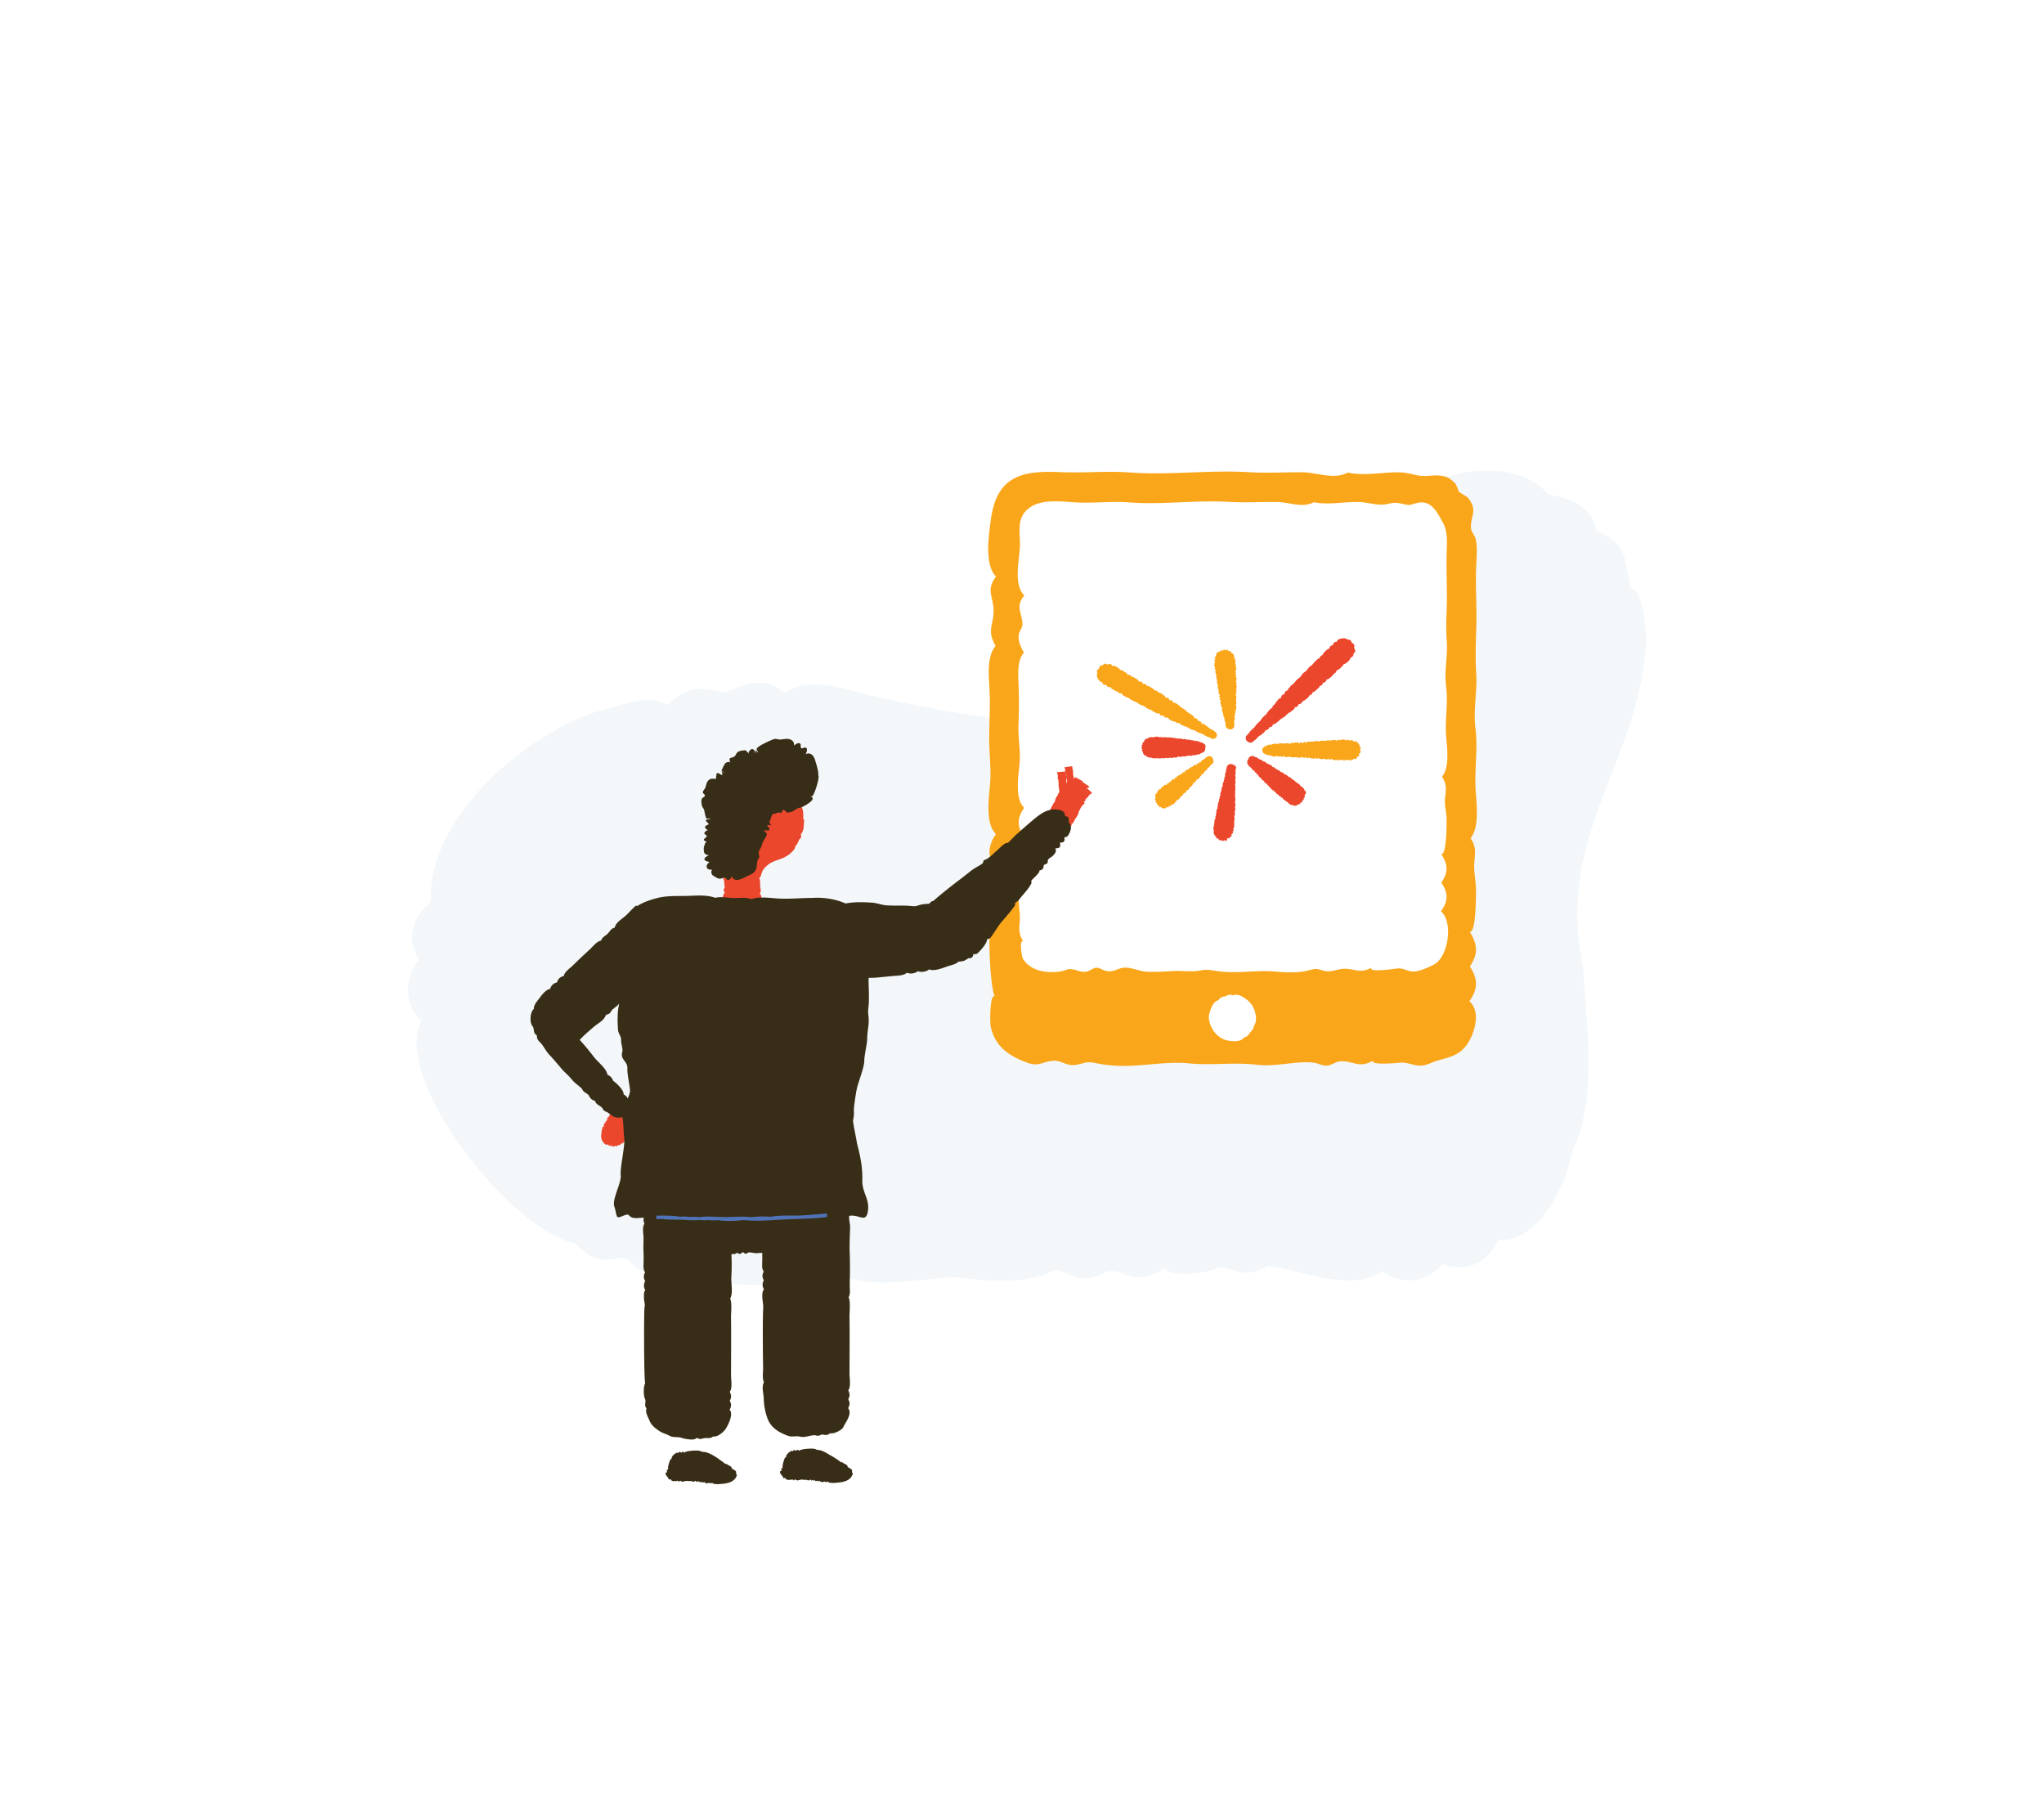 <svg width="180" height="160" viewBox="0 0 180 160" fill="none" xmlns="http://www.w3.org/2000/svg"><path fill="#fff" d="M0 0h180v160H0z"/><path d="M144.973 56.585c-.049-1.35-.224-4.437-1.346-4.803-.671-2.195-.055-3.946-3.074-5.01-.236-2.166-2.262-2.9-4.198-3.227-1.777-2.143-5.098-2.38-7.651-1.898-3.99.949-6.989 2.647-10.582 4.979-4.875 3.897-8.004 9.167-13.293 12.455-7.79 6.871-18.918 4.106-28.099 2.175-2.266-.53-5.596-1.825-7.581-.228-1.769-1.575-3.657-.77-5.25-.068-2.09-.285-2.895-.883-5.141 1.094-1.89-1.035-4.09.14-6.185.587-6.56 2.151-15.029 9.57-14.62 16.772-1.718 1.33-2.176 3.405-1.027 5.143-1.392 1.364-1.31 4.144.167 5.31-2.635 5.195 8.06 18.661 13.597 19.604 2.293 2.718 4.024.575 4.794 1.624 1.453 1.611 2.785.923 4.356.772a618.514 618.514 0 01.317-.022c.494.26 1.02.474 1.572.646 3.859 1.217 8.958.489 12.496-.139 3.165 1.179 6.713.204 9.95.106 2.658.335 5.967.655 8.365-.473 1.153-.714 1.895 1.608 4.89.003 1.567-.494 2.094 1.548 5.201-.356-.123.799 3.902.574 4.642-.061 1.985.222 2.117 1.066 4.435-.115.742.108 1.595.316 2.498.535.691.168 1.407.342 2.127.48.503.096 1.006.175 1.5.223 1.469.144 2.853.009 3.899-.774 1.682 1.255 3.809 1.076 5.271-.607 2.275.703 3.787-.006 4.966-2.127 3.482.217 5.961-4.752 6.473-7.775 2.291-4.8 1.274-10.73.98-16.172-2.488-11.823 4.847-17.804 5.551-28.653z" fill="#F3F7FA"/><path d="M129.931 64.12c-.203-1.623.174-3.211.067-4.837-.094-1.444-.025-2.79.013-4.231.045-1.669-.081-3.316-.021-4.99.028-.779.144-1.865-.044-2.62-.067-.268-.38-.654-.401-.888-.103-1.128.681-1.598-.318-2.777a49.792 49.792 0 00-.751-.467 4.158 4.158 0 00-.301-.716c-.521-.558-.895-.713-1.633-.73-.536-.013-.922.087-1.444.029-.589-.066-1.113-.278-1.736-.3-1.535-.052-3.17.345-4.676.017-1.195.656-2.7-.018-4.014-.026-1.571-.01-3.088.088-4.661-.008-3.502-.213-7.037.284-10.539.023-1.933-.144-3.892.05-5.836-.02-1.546-.058-3.493-.146-4.787.845-1.086.832-1.438 2.154-1.609 3.45-.173 1.313-.556 3.867.473 4.89-.93 1.211-.206 1.775-.218 3.041-.013 1.35-.607 1.66.176 3.068-.8.958-.59 2.707-.53 3.879.075 1.468-.03 2.87-.032 4.335 0 1.323.19 2.578.082 3.9-.097 1.202-.456 3.52.513 4.455-.758 1.094-.75 2.078-.01 3.015-.785.945-.668 2.344.011 3.052-.91-.08-.58 7.396-.106 8.206-.435-.206-.434 2.28-.355 2.667.366 1.782 1.67 2.62 3.214 3.187 1.061.39 1.332-.112 2.34-.174.614-.038 1.175.495 1.911.37.897-.154.888-.343 1.814-.154a11.96 11.96 0 002.675.238c1.825-.035 3.758-.393 5.457-.224 2.017.201 4.059-.113 6.026.126 1.714.208 3.553-.384 5.032-.18.388.053.72.28 1.145.254.426-.026.808-.373 1.207-.381 1.205-.024 1.578.637 2.851-.051-.266.43 2.168.195 2.32.18.714-.073 1.172.255 1.869.253.532-.001 1.005-.31 1.503-.447 1.325-.364 2.171-.55 2.863-1.895.486-.945.849-2.51-.075-3.335.766-1.047.768-1.964.041-3.046.722-1.116.719-1.84-.007-3.077.574.228.56-3.594.547-3.835-.039-.752-.191-1.422-.15-2.153.05-.869.221-1.432-.323-2.232.781-.985.536-2.942.451-4.113-.134-1.86.209-3.717-.024-5.572z" fill="#FAA61A"/><path d="M127.346 60.412c-.175-1.34.162-2.647.058-3.989-.099-1.268.007-2.458.013-3.725.007-1.34-.058-2.647-.021-3.992.028-.966.117-1.93-.36-2.748-.477-.818-.956-1.93-2.172-1.687-.587.117-.577.26-1.127.144-.571-.12-.848-.213-1.443-.062-.939.239-1.683-.127-2.676-.151-1.286-.031-2.653.28-3.916.016-1.024.539-2.156-.002-3.256-.018-1.424-.02-2.797.075-4.22-.01-2.921-.173-5.88.267-8.797.044-1.582-.12-3.138.092-4.722-.001-1.185-.07-2.857-.291-3.917.387-1.381.884-.92 2.208-.979 3.56-.05 1.164-.583 3.314.395 4.244-.823 1.023-.202 1.487-.166 2.508.013.345-.267.612-.32.942-.09.564.174 1.114.45 1.587-.632.722-.498 1.985-.469 2.884a47.122 47.122 0 01-.01 3.461c-.048 1.16.198 2.294.091 3.451-.094 1.017-.442 3.077.415 3.868-.653.902-.646 1.714-.008 2.487-.677.78-.575 1.933.01 2.517-.664-.056-.513 2.98-.483 3.358.054.672.136 1.163.07 1.829-.062.618-.015 1.03.321 1.58-.39-.177-.103 1.361-.049 1.466.322.62 1.022 1.012 1.68 1.144.54.109 1.248.12 1.78 0 .495-.112.43-.213.892-.162.485.053.736.288 1.252.209.305-.047.597-.332.88-.343.298-.01.51.189.82.267.717.18 1.036-.253 1.691-.278.625-.023 1.327.34 1.999.361.743.024 1.453-.01 2.193-.06.829-.056 1.659.106 2.462-.052.69-.136.978.003 1.73.087 1.665.184 3.284-.136 4.934.015.84.076 1.844.118 2.677-.069.755-.168.701-.25 1.449-.029.763.227 1.328-.196 2.039-.151.948.06 1.282.402 2.238-.092-.298.462 2.302.056 2.361.054.504-.012.914.318 1.435.277.506-.038 1.227-.37 1.682-.598 1.27-.634 1.774-3.738.633-4.713.66-.864.662-1.62.036-2.512.622-.92.619-1.518-.006-2.538.507.193.482-2.956.471-3.163-.034-.626-.196-1.167-.129-1.776.077-.712.178-1.197-.278-1.84.705-.852.448-2.551.37-3.575-.113-1.477.19-2.938-.003-4.413zM110.568 89.3c-.106-.49-.295-.892-.686-1.212-.302-.246-.88-.658-1.294-.448a.65.65 0 00-.676.1c-.23-.017-.505.11-.608.326-.486.122-.688.772-.809 1.191-.133.46.066.965.285 1.367.24.437.696.818 1.178.953.411.115 1.323.226 1.589-.233.29-.037.381-.231.547-.431.173-.21.315-.32.329-.62.227-.231.211-.703.145-.993z" fill="#fff"/><path d="M95.774 69.448c-.013-.003-.023-.003-.029 0l-.022-.063c.06.02.152-.005.15-.089l.01-.006c.042-.001.057-.007.05-.032l-.592-.4c-.017-.001-.03.001-.037.006v-.016l.012-.008c.044-.004.058-.011.05-.037l-.658-.373c-.018 0-.031.003-.038.01-.008.01-.002.027.014.053-.04-.007-.064-.004-.073.007l-.062.065c-.019.014-.046.1-.096.13l-.004.006c-.155 0-.342.067-.449.112-.149.063-.074.215-.113.237a.354.354 0 00-.187-.022.412.412 0 00.041.174.224.224 0 00-.183 0c.017.053.032.106.046.16-.284.017-.135.262-.322.324.019.04.041.078.066.114a.285.285 0 00-.133.027c-.016.037-.111.282-.134.292-.162.09-.128.52-.304.594a2.82 2.82 0 01-.147.299.381.381 0 00-.086.175.306.306 0 00-.075.179c.05.195-.3.314.012.465l-.172.04c-.004.06.022.107.078.14a.161.161 0 00-.12.096l.142.1c-.298.06-.153.576.008.74.013.032.026.065.02.093.003.165.25.292.378.171-.002.226.154.274.256.073.042.194.216.198.222-.005.096.189.468.085.562-.02l-.004-.149c.181.1.398-.178.44-.266.003-.01-.111-.185-.033-.146l.14-.015a3.66 3.66 0 00-.057-.152c.295-.006.138-.274.33-.312.026-.01-.065-.122-.055-.122.154.002.135-.093.204-.186.027-.11.177-.198.144-.329-.025-.024.206-.413.229-.505.047-.012.297-.437.24-.206.022-.044.03-.081.06-.114.03-.045.017-.093-.07-.159l.014-.022c.145.004.182-.037.117-.107.024-.029.037-.06.022-.088l.015-.004.035.008c.013-.003.045-.099.038-.115.03.013.048.015.053.005.02-.025.109-.118.117-.148.011-.063.124-.062.072-.141.065.026.08.011.05-.047l.062.008-.01-.054c.04.02.117.01.124-.05l.01-.005c.031.004.043.001.04-.018l-.408-.372zm-.143.077l-.012.011-.01-.014.022.003zm-.319-.609l-.024-.004.013-.026.011.03zm-.112.04l-.02.018-.011.013-.015-.034a.14.14 0 00.046.003zm.493.526l-.008.006-.02-.035.079-.002c-.005.007-.004.019.002.039-.027-.012-.045-.014-.053-.008z" fill="#EA472C"/><path d="M62.413 128.147c.003-.039-.015-.071-.093-.093.114-.043.094-.244.007-.289.148-.051.157-.737-.006-.782.125-.052.124-.098.002-.143.13-.044.11-.11-.002-.144.028.001.056-.016.083-.049.002-.072.034-.29-.066-.339.025.004.05-.018.073-.063 0-.043.022-.124-.01-.168-.046-.104.002-.046.013-.19-.146-.004-.214.064-.335.02-.086-.046-.125.025-.203.024-.138-.003-.287-.045-.46-.04-.327.009-.744-.039-1.078.009-.021.007-.033.015-.036.022-.016.014-.423-.035-.49.006.008-.013-.03-.027-.11-.039a4.475 4.475 0 00-.425.009c.049.099-.138.339.075.393-.126.05-.127.093-.007.144-.119.053-.118.087.001.145-.027-.003-.054.014-.08.05 0 .067-.03.297.068.339-.199.072-.07.642-.07.773 0 .073.073.667.053.673-.122.023-.036.135.011.168-.007.001.693.042.674.038a.39.39 0 01.107-.036c.685.029 1.412.045 2.122.036l.021-.003v-.089l.153-.001c.044-.008.004-.342.008-.381zm10.253 0c.003-.039-.015-.071-.093-.093.114-.043.094-.244.007-.289.148-.051.158-.737-.005-.782.125-.052.123-.098.001-.143.13-.044.11-.11-.002-.144.028.001.056-.016.084-.049.001-.072.033-.29-.066-.339.025.004.05-.018.073-.063 0-.043.022-.124-.01-.168-.046-.104 0-.046.012-.19-.146-.004-.214.064-.334.02-.086-.046-.126.025-.203.024-.138-.003-.288-.045-.461-.04-.326.009-.744-.039-1.078.009-.02.007-.033.015-.036.022-.016.014-.423-.035-.49.006.008-.013-.03-.027-.11-.039a4.474 4.474 0 00-.425.009c.049.099-.138.339.076.393-.127.05-.127.093-.007.144-.12.053-.12.087 0 .145-.026-.003-.054.014-.08.05 0 .067-.03.297.069.339-.2.072-.071.642-.071.773 0 .073.074.667.054.673-.123.023-.037.135.01.168-.007.001.694.042.674.038a.39.39 0 01.107-.036 39.08 39.08 0 002.123.036l.02-.003v-.089l.154-.001c.043-.008.004-.342.007-.381z" fill="#fff"/><path d="M64.831 129.774c-.026-.018-.03-.038-.011-.065.086-.218-.265-.315-.369-.411a.57.57 0 00-.034-.107.258.258 0 00-.08-.074c-.1-.085-.26-.111-.336-.222a.336.336 0 01-.129-.004c-.471-.354-1.358-1.073-2.01-1.058-.026-.006-.055-.01-.078-.022l-.05-.013c-.11-.157-1.407-.061-1.48.117-.103-.126-.189-.12-.26.011-.078-.109-.24-.116-.276.035-.007-.028-.048-.051-.129-.047-.153.06-.507.347-.44.537-.019-.018-.063.006-.123.077-.075.169-.26.701-.177.866-.062-.006-.104.016-.122.053-.008.024-.016.055-.008.087.01.02.022.039.036.057l-.005.034c-.373.064.105.468.105.528.031.127.087.143.207.072.023.162.159.17.302.198a.1.1 0 00.08-.039c-.075.074.328-.019.245-.035l.017.027c.037.186.202-.022.2-.024.146.205.385.045.545.035-.014.001.471.042.441.012a.3.3 0 00.295.032.584.584 0 00.059-.068c.02.043.045.082.077.118a.27.27 0 00.114-.073c.097.002.064.182.196.015.038.133.082.105.175.055a.103.103 0 00.042.014c.102.152.092-.04.173.006l.015.013c.06.074.242.126.329.07.021-.002.093-.036.115-.026.023.033.048.048.072.046.051.018.101-.004.148-.055.015.019.03.034.046.04.157.165.965.059 1.173.022.417-.073.82-.257.957-.688.015-.103-.004-.109-.047-.146zm10.21-.126c-.027-.019-.03-.039-.012-.066.089-.223-.27-.322-.376-.42a.6.6 0 00-.035-.109.268.268 0 00-.081-.076c-.104-.087-.267-.113-.344-.226a.349.349 0 01-.131-.004 7.09 7.09 0 00-.866-.572c-.33-.179-.795-.517-1.187-.508-.026-.006-.056-.011-.08-.022l-.05-.014c-.113-.16-1.437-.062-1.51.119-.106-.128-.193-.122-.267.012-.079-.112-.244-.119-.281.035-.007-.029-.049-.051-.132-.047-.156.061-.517.354-.448.548-.02-.019-.065.005-.127.078-.076.172-.266.716-.18.884-.063-.006-.106.017-.124.054-.008.024-.017.057-.008.089.01.021.022.04.036.058l-.005.035c-.381.065.107.478.107.539.032.13.09.146.211.073.024.166.163.174.309.203a.099.099 0 00.081-.041c-.076.076.336-.019.251-.035l.017.027c.038.19.206-.022.204-.024.15.209.394.045.557.036-.015.001.48.043.45.012a.31.31 0 00.3.033.616.616 0 00.06-.07c.02.044.047.084.08.12a.26.26 0 00.116-.074c.1.002.066.186.2.016.04.135.084.107.179.055a.095.095 0 00.043.015c.105.155.094-.041.177.006l.015.014c.06.075.247.128.336.071.021-.002.095-.037.117-.027.024.034.049.05.074.047.052.018.103-.004.15-.056.016.02.032.035.047.041.16.169.986.06 1.198.022.426-.074.837-.262.977-.702.014-.105-.005-.111-.048-.149z" fill="#382D16"/><path d="M70.73 72.016c.195-1.952-1.96-2.4-3.442-1.872-.374.066-.825.215-1.142.412-.15.067-.406.214-.406.405-.304-.04-.31.164-.477.321-.147.14-.312.105-.312.39-.241 0-.44.38-.529.558-.1.302-.291.546-.383.856-.09.302-.185.594-.253.902-.01.091.01.202.077.268-.2.153-.207.328-.062.512-.15.11-.198.396-.023.512-.061.038-.1.1-.115.176 0 .31-.083.98.123 1.223-.142.162-.126.718-.008.894-.024-.018.044.543.044.56-.003.083-.102.12-.097.227.002.066.11.217.084.26-.13.145-.184.409-.184.596-.162.807.145 2.108 1.104 2.309.165 0 .177.09.325.096.119.006.316-.117.403-.073a.352.352 0 00.444-.184c.256.043.274-.143.414-.283.075-.099.215-.187.3-.29.11-.136.215-.276.294-.44.08-.164.193-.496.02-.63.183-.168.183-.344.015-.527.153-.192.138-.33-.046-.52.173-.148.048-.529.038-.721-.01-.173.032-.49-.084-.624.18-.135.185-.421.283-.612.123-.239.322-.437.537-.604.406-.315.955-.405 1.411-.63.3-.148.715-.453.888-.75.047-.08.07-.228.108-.286.025-.039.083-.065.107-.104.017-.03.215-.444.2-.438.068-.039.13-.1.152-.176a.345.345 0 00-.005-.22c-.008-.079.026-.138.104-.18.035-.11.082-.198.11-.313.059-.244.01-.5.083-.74-.017-.067-.1-.198-.1-.26z" fill="#EA472C"/><path d="M64.31 106.556c-.037-.038-.03-.099.007-.138.124-.243.013-.401-.008-.637-.019-.214.04-.415.013-.639a1.764 1.764 0 00-.243-.696c-.061-.103-.408-.417-.408-.512-.11-.084-.356-.149-.492-.205a1.959 1.959 0 00-.76-.158c-.598-.01-1.198.01-1.797.003-.58-.008-1.173-.008-1.752-.048-.335-.022-.665.027-1 .016-.307-.01-.67-.108-.971-.028v.076h-.283c-.019.445.037.887.021 1.33-.012.335-.132.958.116 1.238-.18.298-.041.488-.043.788-.002.32-.106.458.043.794-.202.3-.105.791-.087 1.132.02.368-.017.731-.005 1.098.013.37.025.726.017 1.097-.005.277-.061.719.133.954-.152.275-.152.52.008.78a.735.735 0 00.007.787c-.159.185-.111.519-.114.741-.002.182.121.603.048.757-.065.283-.058 6.473.058 6.702-.166.308-.16 1.063-.021 1.384.13.206-.086.515.094.772.036.038.05.099.022.145-.086.304.184.736.295 1.019.159.405.539.68.888.911.214.141.425.197.651.294.134.058.236.129.385.173.27.082.726.019.957.14.26.065 1.018.234 1.232.008.087-.061.187.051.27.059.203.02.255-.043.448-.067.32-.039.485.072.769-.153.33.1.922-.385 1.089-.651.23-.366.719-1.289.354-1.703.166-.267.166-.504.014-.787.152-.275.152-.466 0-.795.254-.268.107-1.125.11-1.45.004-.869.009-1.737.01-2.606.001-.819.002-1.639-.01-2.458-.006-.419.103-1.35-.08-1.686.284-.434.078-1.347.107-1.85a19.11 19.11 0 00.017-1.86c-.025-.601-.014-1.2-.023-1.801-.005-.326.037-.649.03-.976-.003-.183-.142-.516-.074-.66a.874.874 0 00-.043-.634zm10.47-.054c-.036-.068-.029-.091.007-.137.125-.244.011-.393-.01-.628-.02-.216.04-.414.009-.64a1.751 1.751 0 00-.253-.688c-.061-.098-.42-.407-.42-.498-.11-.079-.357-.137-.492-.188a2.04 2.04 0 00-.756-.146c-.598-.004-1.197.012-1.794.005-.578-.008-1.168-.008-1.745-.048-.335-.023-.664.027-1 .016-.307-.01-.67-.108-.971-.028v.076c-.097 0-.194.003-.29.008-.018.409.034.813.028 1.22-.005.386-.156 1.013.11 1.333-.18.295-.043.479-.044.775-.001.317-.109.452.043.784-.202.299-.102.783-.087 1.123.017.365-.017.725-.005 1.089.013.366.025.717.017 1.083-.005.268-.064.717.133.939-.152.275-.152.52.007.78a.723.723 0 00.008.78c-.281.37-.073 1.102-.063 1.522.004.175-.017.356-.021.532a91.631 91.631 0 00-.015 2.255c.002.854.007 1.707.026 2.56.008.351-.092.997.073 1.323-.22.405-.038.949-.022 1.369.024.645.105 1.179.319 1.78.224.628.678 1.047 1.27 1.33.218.106.451.22.695.276.273.062.675-.046.914.038.473.088.818-.104 1.253-.13.101-.006.199.05.308.053.138.005.363-.154.477-.107.26.069.398.046.63-.122.287.094 1.082-.28 1.168-.581.191-.404.795-1.145.399-1.628.166-.267.166-.504.014-.787.152-.275.152-.466 0-.787.255-.269.107-1.147.11-1.472.004-.86.009-1.72.01-2.579.001-.813.002-1.625-.01-2.438-.005-.411.104-1.371-.081-1.696.16-.243.113-.634.107-.914-.01-.372.002-.732.009-1.104a43.608 43.608 0 00-.022-2.062c-.018-.663.017-1.344.04-2.006.01-.315-.074-.607-.088-.903-.012-.265.152-.445.005-.732zm-2.803.676c.216-.107.15-.374.073-.558-.021-.052-.268-.319-.268-.359.063-.193-.126-.335-.305-.316.39-.675-2.092-1.45-2.469-1.557-.454-.129-.96-.247-1.437-.281-.197-.014-.375.081-.509.067-.09-.01-.156-.119-.281-.126-.12-.007-.163.19-.255.084-.138-.279-.328-.004-.488-.01-.058-.003-.205-.127-.28-.148-.137-.038-.336-.021-.476-.021a.836.836 0 01-.451-.021c-.275.163-.528-.031-.85-.015-.55.028-1.094.071-1.642.085-.404.01-.907.08-1.299.178-.357.089-.76.128-1.1.279l.11.263-.011.137-.281.148v.021c.054.123.116.242.183.358.217.25-.032.824.366.949-.352.244-.05.219-.041.464.008.254-.273.211.065.464-.193.083-.187.29-.158.464 0 .526.24.92.487 1.349a1 1 0 00.354.432c.098.116.28.158.427.095.012.295.22.38.488.242.027.264.362.331.536.159.152.459.724.138 1.012.263.183.116.256.105.44-.042.128.156.786.295.95.105.093-.08.16.085.256.081.121-.006.234-.151.322-.148.07.003.116.129.209.126.116-.002.218-.118.306-.118.258-.001.515.104.822.059.135-.019.319-.003.439-.031.067-.016.196-.148.244-.127a.569.569 0 00.293.074l.463-.074c.061 0 .11-.032.146-.063.07-.1.775-.098.94-.19a.231.231 0 00.06-.084c.027-.115.158.027.219.015.132-.025.205-.149.295-.17.23-.054.353.088.474-.225.216.094.242-.032.384-.109.099-.053.271-.13.377-.196.041-.026.156-.181.202-.223.146-.134.333-.201.464-.389a.352.352 0 00.085-.19.235.235 0 00-.085-.189c.116-.017.23-.061.293-.169a.286.286 0 00-.11-.295.316.316 0 00.231-.222c-.024-.105-.097-.2-.22-.295z" fill="#382D16"/><path d="M55.59 99.105c-.036-.018-.018-.027 0-.036.02-.015.1-.22.01-.22a.132.132 0 00-.065-.018c-.007-.052.025-.083.098-.093-.02.36-.203-.52-.022-.16l-.13-.039a.125.125 0 00.091-.091.398.398 0 00-.11-.046c.02-.034.041-.067.064-.1.07.211-.316-.434-.073-.165-.08-.088-.097-.182-.247-.082.119-.173.055-.228-.11-.11.036-.055.04-.11.009-.164-.062-.002-.11.025-.146.083.056-.196-.302-.244-.367-.201a.18.18 0 00-.054.128c-.028-.073-.065-.11-.092-.1-.09.014-.382.112-.421.21-.028.137-.358.192-.394.374a.107.107 0 01-.082.1c-.17.068-.004.221-.014.23a.25.25 0 00-.146-.016.31.31 0 00.072.132.384.384 0 00-.15-.008l.064.119c-.244 0-.085.203-.238.246.02.034.044.064.073.091-.05.05-.206.012-.156.165-.03.083-.055.168-.073.255.007.014-.042.398-.045.402-.001.106.014.209.045.31 0 .028 0 .055.019.082.009.028.036.055.045.073l.019.019.21-.137-.21.137v.009c.087.146.342.458.503.237l.006.155a.12.12 0 00.122-.058.14.14 0 00.08.109l.085-.124c.01.083.028.137.064.137.055.019.11.009.156-.009.098-.073.195.043.284-.045.095-.126.36.033.274-.247.138.155.193.128.129-.064.146.155.201.082.119-.082.106.085.301.066.265-.128-.009-.018.01-.018.018-.009.101.009.11-.027.019-.137.152.044.26-.208.271-.266.007-.038-.14-.117-.06-.117l.11-.028a1.448 1.448 0 00-.092-.11c.255-.036.046-.219.174-.282h.009a.695.695 0 00-.083-.082c.068-.017.187-.19.073-.229z" fill="#EA472C"/><path d="M75.122 98.639c.07-.283.096-.577.07-.867-.02-.215.226-1.891.314-2.102.125-.498.623-1.788.606-2.273-.013-.372.249-1.515.253-1.893.009-.95.222-1.227.1-2.167-.045-.35.026-.657.043-1.007.028-.592 0-1.193-.017-1.785-.03-1.043.3-1.519.256-2.564-.053-1.268-.194-2.56-1.06-3.557-.95-1.094-2.808-1.467-4.193-1.36v.206-.207c-.935 0-1.876.098-2.81.059-.761-.032-1.787-.225-2.517.048-.568-.204-1.023-.079-1.593-.101-.571-.023-1.024-.14-1.61-.021-.766-.296-1.8-.173-2.61-.161-.86.013-1.7-.026-2.541.2-1.069.285-2.698.89-2.698 2.246-.35.44-.485.991-.421 1.544a2.443 2.443 0 00-.2 1.59c-.212.37.246.299.202.712-.014.135-.03.27-.043.406-.037.405.072.97-.054 1.345-.1.558-.107.788-.015 1.27-.243.726-.21 1.705-.161 2.46.026.39.295.55.274.94-.015.306.198.814.087 1.08-.157.626.507.774.467 1.41-.027.442.195 1.43.228 1.872.052.687-.865 1.572-.705 2.238.156.65.117 1.361.2 2.034.084.674-.386 2.574-.311 3.249.073.659-.794 2.141-.56 2.76.105.279.117.576.23.857.117.29.865-.341 1.05-.1.36.466 1.158.119 1.794.221.524.402 1.096.298 1.697.408.608.111 1.22.077 1.838.14.686.07 1.773.237 2.405-.036a2.66 2.66 0 001.602.038c.567.169.95.169 1.617.008.586.266 1.51.136 2.139.106.696-.033 1.484.062 2.153-.144 1.09.337 2.79-.061 3.777-.557 1.078-.542 1.797.655 2.013-.475.215-1.117-.507-1.658-.48-2.794.027-1.139-.168-2.109-.465-3.218.008-.076-.39-1.966-.351-2.058zM82.4 79.507c-.43.103-.9.042-1.328.153-.244.063-.374.146-.632.13-.236-.014-.463-.044-.701-.05-.575-.012-1.18.018-1.739-.034-.389-.037-.779-.195-1.183-.226-.436-.034-.897-.05-1.333-.037-1.717.05-3.346.724-4.21 2.253-.416.735-.62 1.58-.386 2.407.167.59.8 1.697 1.591 1.466.28.277.54.229.887.267.42.046.648.233 1.092.1.325.234.854.176 1.235.168.519-.01 1.05.013 1.566-.034.476-.042.95-.097 1.427-.138.358-.031.888-.02 1.17-.28.329.12.696.07.978-.138.331.131.78.03.983-.161.428.183 1.143-.095 1.55-.243.372-.136.756-.168 1.058-.449.767.05 1.327-.776 1.886-1.14.055-.047.103-.099.15-.15.04-.128.087-.269.096-.405-.006-.066.02-.14.077-.177L82.4 79.507zm11.784-7.027c-.18-.225.101-.621-.413-.609.113-.51-.55-.601-.912-.6-.756.004-1.336.469-1.89.93-.503.42-.991.858-1.483 1.292-.081.072-.715.73-.734.724-.273-.061-.73.48-.923.639-.369.3-.73.76-1.205.89a.746.746 0 01-.112.293c-.331.229-.686.384-1.005.636-.364.288-.725.577-1.097.855a49.49 49.49 0 00-2.187 1.76.262.262 0 01-.033.045l-.016.008c-.272-.15-1.427 1.72-.878 2.08-.35.19-.16 1.198.185 1.331-.577.79 2.58 2.825 2.987 1.698.284.275.57.203.648-.167.28.208.632.029.596-.323.039.06.14.07.317.02.258-.219.958-.959.882-1.308.04.05.148.012.317-.11.356-.47.623-.982 1.01-1.432.394-.46.784-.898 1.134-1.394.017-.082.029-.165.036-.248.091-.066.184-.13.278-.193.342-.503.913-1.004 1.15-1.554.006-.06-.001-.104-.022-.13-.053-.147.784-.689.729-1.003.036.05.141.01.31-.118.037-.104.056-.211.059-.321.1-.054.202-.104.306-.149.077-.094.022-.237.087-.336.08-.122.244-.19.352-.285.206-.182.434-.427.277-.713.388.02.504-.131.398-.494.382-.002.473-.123.387-.512.08.09.241-.017.306-.068.213-.314.425-.784.16-1.134zM57.56 82.678c-.069-.588-.062-1.108-.29-1.661-.167-.4-.353-1-.729-1.281l-.153.13-.215.007-.145-.153c-.354.286-.633.644-.974.941-.28.246-.873.613-.912 1.016-.36.084-.405.313-.633.538-.24.236-.436.248-.585.608-.321.054-.59.378-.808.597-.297.297-.608.569-.913.857-.295.278-.568.564-.871.833-.227.202-.639.515-.681.825-.33.076-.514.26-.598.565-.307.053-.56.329-.598.573-.349.027-.735.519-.918.771-.203.279-.546.622-.523.987-.34.292-.39 1.157-.13 1.514.205.204.027.554.33.772.053.023.076.084.069.137 0 .339.287.492.453.721.227.314.388.63.666.923.385.406.71.805 1.068 1.224.28.327.612.581.874.913.248.316.583.516.855.782.077.076.1.163.17.248.1.118.448.279.489.402.138.268.245.367.537.466.1.32.367.37.584.564.086.077.117.2.205.277.113.1.263.126.383.214.273.199.445.385.813.418.268.023.694-.052.72-.395.336-.144.417-.585.2-.864.098-.326-.083-.645-.384-.787.028-.384-.6-.958-.881-1.17-.03-.015-.046-.038-.062-.068a.785.785 0 00-.483-.49c-.069-.551-.857-1.128-1.183-1.561a23.674 23.674 0 00-1.254-1.51c.347-.393.803-.767 1.197-1.116.333-.294.91-.57 1.072-1.002.028-.126.212-.122.305-.18.159-.1.186-.264.308-.37.188-.165.387-.3.569-.49.46-.477 1.049-.9 1.439-1.482.83-1.236 1.744-2.645 1.617-4.243z" fill="#382D16"/><path d="M72.833 106.847l-.002.31c-1.152.148-2.336.153-3.495.204-1.255.054-2.618.199-3.87.066-.694.084-1.569.117-2.258.005a3.76 3.76 0 01-.852-.006 3.507 3.507 0 01-.839-.013c-.46.075-.98.003-1.443-.014-.558-.021-1.14.015-1.693-.068a3.977 3.977 0 01-.608-.017l.037-.279c.676-.009 1.437-.014 2.102.099.275-.034.565-.02.839.02.282-.026.54-.023.834.015.736-.106 1.546-.009 2.29-.009.745 0 1.534-.078 2.274.007.537-.054 1.144-.082 1.682-.031.865-.164 1.826-.072 2.706-.118.768-.039 1.53-.117 2.296-.171z" fill="#4F73B6"/><path d="M72.051 68.288l.017-.021c.001-.472-.16-.882-.284-1.33-.111-.404-.405-.745-.842-.528.07-.127.204-.424.064-.554-.134-.125-.323.102-.446.01-.108-.081.008-.289-.092-.385-.151-.144-.424.067-.54.166.029-.431-.282-.583-.68-.594l-.547.066c-.167-.004-.313-.074-.486-.053-.171.021-1.722.716-1.578.904.021.066.064.175.152.34-.078-.075-.237-.231-.25-.34.016.134.002.274-.028.404l-.023-.193c-.196-.453-.541-.133-.594.201-.013-.122-.104-.248-.3-.329-.176.034-.383.036-.546.118-.228.115-.21.294-.364.425-.25.213-.593-.01-.361.55-.075-.085-.23-.087-.454.052a3.123 3.123 0 00-.319.647c.02.08.21.107.22.193-.002-.016-.23-.128-.246-.158.047.093.141.297.037.367.01-.006-.288-.182-.337-.175-.25.037-.058.153-.172.3a.192.192 0 01-.016.178c-.024.067-.08.064-.167-.008-.128.062-.222-.01-.371.08-.263.158-.294.449-.373.702-.04.128-.21.289-.226.396-.022.164.18.22.177.322-.003.146-.186.15-.256.273-.091.16-.046.402-.018.57.034.197.135.25.192.395.04.101.035.146.061.271.039.184.075.345.14.522l-.004-.005a.31.31 0 01.13-.002.69.69 0 01.253.033c-.005.035-.271.015-.297.033-.29.144.103.3.132.428.01.039-.289.132-.319.22-.05.146.178.271.274.333-.103-.031-.223.043-.342.228-.02.14.21.16.214.263.004.11-.06.063-.1.154-.046.105-.168.055-.148.207.01.073.19.097.204.16.045.207-.038-.109-.12.196-.046.17-.098.235-.097.426.002.353.059.505.454.555-.55.257-.52.49.058.597-.433.304-.309.746.259.674-.171.103-.1.339-.02.473.172.11.38.265.582.313.193.046.413-.112.537-.086.1.022.12.186.242.206.193.033.298-.185.355-.332.276.694 1.077.11 1.516-.078.33-.141.532-.266.656-.626.046-.132.047-.776.185-.842.17-.19-.013-.33.014-.533.03-.232.235-.437.286-.685.054-.267.182-.379.307-.618.043-.082.134-.246.124-.345-.009-.087-.253-.254-.227-.293.056-.083.362.09.446-.066.058-.108-.21-.395-.186-.416.023-.022.276.03.322.02a.117.117 0 01.072.009c-.074-.021-.197-.243-.2-.316.004.062.246-.724.32-.705.247.064.417-.236.696-.05a.973.973 0 01.231-.304c.106.007.19.21.319.24.096.021.28-.03.377-.06.21-.063.338-.212.531-.3.148-.068.313-.067.457-.143.282-.148 1.17-.626.778-.878-.06-.007-.08-.032-.073-.045a.196.196 0 01.114.008c.199-.063.727-1.77.544-1.832z" fill="#382D16"/><path d="M93.732 67.559l.675-.096c.044.03.014.148.031.186.07.114.049.43.078.573.006.013-.006.028-.034.045.056.016.069.04.037.071l.003.01c.051.037.059.135 0 .163.074.028.077.05.014.092.073.023.075.05.007.092.084.01.065.26.06.298 0 .014-.014.03-.043.047.024.012.037.022.037.034 0 .01-.007.02-.019.03l-.613.087c-.02-.015-.014-.029.012-.058l.003-.012c-.045-.055-.014-.143.04-.171l-.055-.036.05-.056c-.073-.02-.076-.05-.007-.092-.108-.017-.032-.135-.077-.196-.025-.042-.041-.198-.05-.247-.005-.015.008-.032.04-.05-.062-.023-.082-.15-.03-.182-.086-.013-.104-.237-.079-.299l-.004-.006c-.006-.026-.02-.051-.02-.078a.978.978 0 00-.056-.15zm-.642.429l.735-.055c.05.05.006.198.025.254.082.188.029.566.056.78.005.018-.008.037-.039.057.06.028.072.062.037.1l.003.013c.047.05.064.185-.01.22.08.046.082.076.012.126.078.038.079.075.003.124.094.025.059.35.05.407 0 .02-.017.04-.048.06.025.018.038.033.038.05a.07.07 0 01-.022.038l-.668.05c-.02-.023-.014-.041.015-.077.006-.006.008-.011.004-.017-.043-.074-.024-.185.052-.225-.077-.037-.077-.078 0-.125-.079-.035-.08-.074-.004-.124-.12-.036-.032-.193-.074-.273-.03-.072-.033-.26-.043-.338-.004-.02.012-.041.047-.062-.065-.038-.083-.21-.023-.248-.102-.03-.099-.338-.07-.411l-.006-.01c-.013-.092-.07-.223-.07-.314z" fill="#EA472C"/><path d="M119.298 57.155a.122.122 0 00-.033-.066c0-.016-.016-.032-.033-.049a.296.296 0 00.017-.263.327.327 0 00-.148-.149c-.017-.016-.033-.033-.05-.033-.016-.016-.033-.033-.033-.066l-.016-.033a.262.262 0 00-.099-.131.333.333 0 00-.181-.05c-.05 0-.066 0-.083-.016a.459.459 0 00-.296-.099h-.099l-.066.017h-.033c-.049.016-.099.016-.148.032l-.033.017a.342.342 0 00-.247.247.295.295 0 00-.231.066c-.066.066-.115.148-.115.23-.198.017-.28.116-.313.314a.28.28 0 00-.165.049.729.729 0 01-.115.099l-.017.016-.098.1a.846.846 0 00-.198.28v.016a.354.354 0 00-.264.28.265.265 0 00-.181.082l-.099.099a1.548 1.548 0 00-.23.23.894.894 0 01-.247.247 1.25 1.25 0 00-.297.297.88.88 0 01-.247.247.905.905 0 00-.297.313.868.868 0 01-.247.247 1.264 1.264 0 00-.296.297c-.066.099-.165.18-.264.263a.565.565 0 00-.197.198l-.083.082c-.066.05-.099.132-.099.23h-.016a.286.286 0 00-.28.314v.016h-.017c-.148 0-.263.132-.28.264v.05l-.049.016a.31.31 0 00-.181.115.454.454 0 00-.083.099 1.787 1.787 0 00-.164.198.71.71 0 01-.231.263l-.016.017a.187.187 0 00-.05.132c0 .016 0 .032-.016.049-.017.016-.033.016-.05.033-.049.016-.099.033-.131.082-.033.033-.066.083-.099.116a1.268 1.268 0 00-.182.23.706.706 0 01-.214.23 1.844 1.844 0 00-.296.33 1.062 1.062 0 01-.214.247 1.418 1.418 0 00-.297.33 1.238 1.238 0 01-.247.263 1.197 1.197 0 00-.28.297c-.033.05-.082.099-.115.148l-.066.066-.017.016-.016.017c-.033.033-.05.05-.066.082-.049.066-.049.165-.033.247a.303.303 0 00.115.198.58.58 0 00.198.115c.033 0 .049.017.082.017.05 0 .099-.017.149-.033.033-.016.082-.033.098-.066l.017-.016.016-.017.083-.066c.099-.066.181-.148.247-.23a.847.847 0 01.263-.215.744.744 0 00.182-.131c.033-.033.066-.05.098-.083a.37.37 0 00.165-.247c.132.017.264-.05.313-.164.033-.083.05-.1.132-.1.148 0 .214-.164.247-.263a.243.243 0 00.214-.066l.116-.082a.871.871 0 00.23-.198c.083-.082.165-.148.264-.197.131-.066.247-.165.362-.28a.943.943 0 01.247-.198c.066-.033.132-.083.198-.132.033-.033.066-.05.099-.082a.344.344 0 00.181-.264.296.296 0 00.329-.264c.083 0 .182-.016.247-.082.05-.05.099-.132.099-.198.066.017.116 0 .165-.033.033-.032.082-.065.115-.098.149-.1.264-.215.346-.363l.017-.016c.132-.017.23-.132.247-.264a.305.305 0 00.198-.082l.329-.297a.197.197 0 00.082-.148v-.016h.017a.316.316 0 00.28-.28v-.017h.016a.27.27 0 00.214-.082c.05-.05.083-.1.083-.165 0-.017 0-.033.016-.033h.017a.571.571 0 00.23-.099c.033-.033.066-.066.099-.082a.927.927 0 00.181-.181.83.83 0 01.248-.231.173.173 0 00.082-.148c0-.017.016-.05.016-.05l.033-.016a.557.557 0 00.198-.099c.082-.066.181-.165.28-.264a.352.352 0 00.082-.131c0-.017 0-.017.05-.033h.016c.214-.1.412-.264.544-.478.016-.033.033-.066.016-.115h.017a.322.322 0 00.263-.346c0-.017 0-.017.017-.033.033-.033.082-.066.099-.099.016-.033.033-.066.049-.115-.049-.05-.049-.1-.066-.149zM108.855 67.533a.454.454 0 00-.083-.099.668.668 0 00-.181-.115c-.066-.033-.132-.033-.198-.05a.332.332 0 00-.214.066.449.449 0 00-.148.198c0 .017-.017.033-.017.066v.016c0 .017-.016.033-.016.05-.017.066-.033.115-.033.181.016.05 0 .115-.033.148a.318.318 0 00-.033.132c0 .017 0 .033-.016.066a.155.155 0 00.033.165.147.147 0 00-.099.099c-.017.032 0 .082.033.098 0 .017.016.017.016.033l-.033.017a.13.13 0 00-.066.066c0 .05.017.099.033.132-.049.016-.082.049-.082.098 0 .017-.017.05-.017.066a.6.6 0 00-.032.165c0 .05 0 .099-.033.148a.46.46 0 00-.066.247c0 .05 0 .1-.033.149a.187.187 0 00-.05.131c0 .017 0 .033-.016.066-.033.066-.017.132.033.181a.147.147 0 00-.099.1c0 .049 0 .098.033.131-.066.016-.115.099-.082.181 0 .017.016.033.032.05-.032.016-.065.033-.065.066 0 .032-.017.049-.033.082-.05.082-.05.181-.017.28-.033.033-.066.066-.066.115 0 .033.017.066.033.1a.167.167 0 00-.082.098l-.05.23c0 .033 0 .083.033.116-.066.033-.098.099-.066.165 0 .016.017.033.033.049-.049.016-.065.05-.082.099 0 .05.017.099.049.132-.049.016-.082.066-.098.115 0 .016-.017.05-.017.066-.016.05-.033.099-.016.148.016.05 0 .115-.033.165s.016.099.033.132c-.05.033-.066.082-.083.131V73.035c0 .033.017.082.05.099a.302.302 0 00-.033.132v.016c0 .033 0 .066.016.115.017.033.033.083.05.116.016.033.033.066.066.082l.016.017a.125.125 0 00.066.032c-.017.05 0 .116.033.149.049.033.099.05.165.05.016.049.049.098.098.131.05.016.099.016.149-.017.016.05.066.083.132.083h.016a.15.15 0 00.115-.05l.033-.016.017.016c.033.033.082.05.115.033.049-.016.082-.032.099-.082v-.132a.27.27 0 00.198-.033l.032-.016.05-.05.049-.049a.227.227 0 00.05-.066c.016-.016.016-.05.016-.066 0-.033 0-.05-.016-.082a.259.259 0 00.132-.099c.016-.05 0-.099-.033-.148a.147.147 0 00.098-.1.187.187 0 00-.049-.13c.033-.017.066-.05.066-.083s.016-.05.016-.083a.336.336 0 00-.016-.28.15.15 0 00.049-.115c0-.033-.016-.066-.049-.099.033-.016.049-.066.049-.099v-.066a.327.327 0 000-.18.197.197 0 01.017-.165.419.419 0 00.016-.248.197.197 0 01.017-.164.419.419 0 00.016-.247.289.289 0 010-.165.32.32 0 000-.247.346.346 0 010-.181c.017-.05.017-.116.017-.165v-.066a.151.151 0 00-.066-.132c.066-.033.082-.115.049-.181l-.049-.05c.033-.032.066-.065.066-.115a.139.139 0 00-.066-.115.151.151 0 00.066-.132v-.066-.148a.222.222 0 010-.148v-.033c0-.033-.017-.082-.05-.099.033-.016.05-.05.05-.099v-.082a.289.289 0 000-.165.222.222 0 010-.148.362.362 0 000-.264.222.222 0 010-.148.419.419 0 00.016-.247.197.197 0 01.017-.165c0-.016.016-.033.016-.05v-.032-.05c.017-.016.017-.066.017-.115zM115 69.741a.173.173 0 00-.148-.148.158.158 0 00-.066-.198c-.033-.016-.066-.016-.099-.016.017-.066-.016-.132-.082-.149h-.082c0-.033 0-.066-.033-.099l-.05-.049a.28.28 0 00-.214-.115c0-.033-.033-.066-.049-.1-.033-.016-.066-.016-.099-.016 0-.032-.017-.065-.05-.098l-.049-.033-.148-.1c-.05-.016-.099-.049-.115-.082a.331.331 0 00-.198-.131.355.355 0 01-.132-.083.325.325 0 00-.198-.131c-.049-.017-.098-.033-.131-.083a.309.309 0 00-.198-.115.363.363 0 01-.132-.083.502.502 0 00-.115-.082l-.05-.033c-.033-.033-.082-.033-.131-.016 0-.066-.05-.116-.116-.132-.016 0-.049 0-.066.016 0-.049-.016-.082-.065-.115a.18.18 0 00-.132 0c0-.05-.033-.099-.066-.132-.017-.016-.033-.016-.05-.033-.033-.033-.082-.049-.131-.066-.05 0-.099-.032-.132-.065v-.017h-.017a.14.14 0 00-.115 0c0-.033-.016-.082-.049-.099-.017-.016-.033-.016-.066-.033a.417.417 0 00-.148-.066c-.05 0-.083-.032-.116-.065-.049-.066-.132-.1-.214-.116-.049 0-.099-.033-.132-.066-.049-.066-.132-.099-.214-.115-.033 0-.049-.016-.082-.033l-.066-.033-.066-.033h-.016c-.033-.016-.066-.016-.099-.016s-.066 0-.099.016a.28.28 0 00-.165.115.352.352 0 00-.082.132v.017c-.017.016-.017.033-.033.05l-.017.032v.017c-.016.016-.016.049-.033.066a.413.413 0 000 .197c.017.033.017.066.033.083.017.032.033.049.05.082l.033.033v.016l.033.033c.033.05.082.083.131.116.05.016.083.049.099.098.017.033.05.083.083.1l.033.032c.033.05.082.066.148.066-.017.05 0 .082.016.115.017.033.066.033.099.033h.033v.033c-.016.033 0 .066.017.1.032.032.082.032.131.032-.016.05 0 .082.033.115.017.017.033.033.033.05a.38.38 0 00.116.115c.049.017.082.05.098.099a.398.398 0 00.165.165c.05.016.082.05.099.099.016.032.049.082.082.098l.033.033c.033.05.099.066.149.066-.017.05 0 .083.032.115.033.034.083.034.116.034-.017.049 0 .098.033.131s.082.033.115.033c0 .033 0 .066.016.083l.05.049c.049.066.115.132.214.132 0 .033.017.082.049.099.033.016.066.016.099.016a.18.18 0 00.033.099l.165.148c.033.017.066.033.099.033 0 .066.033.132.099.132.016 0 .049 0 .066-.017 0 .05.016.083.049.116s.082.033.132.016c0 .05.016.099.049.132.017.016.033.033.05.033a.499.499 0 00.115.082c.049.017.082.05.115.1.033.049.099.032.132.032 0 .05.016.099.066.115l.016.017c.05.033.099.082.165.115.033.017.082.017.132 0l.016.017h.017c.066.05.132.066.214.066h.016a.348.348 0 00.215-.083c.016-.016.033-.033.033-.066.065.05.148.017.197-.05.017-.016.017-.049.017-.082.049.017.099 0 .131-.049.033-.033.033-.082.033-.132a.142.142 0 00.132-.132c0-.016 0-.032-.016-.049v-.016l.016-.017c.033-.016.066-.033.083-.066.016-.05 0-.082-.033-.132v-.016a.204.204 0 00.082-.165c.099-.033.066-.082.049-.148zM106.038 65.49c-.017-.016-.033-.016-.049-.016l-.033-.033a.558.558 0 00-.198-.082.263.263 0 01-.148-.05.188.188 0 00-.132-.049c-.017 0-.033 0-.05-.016a.158.158 0 00-.148.033.195.195 0 00-.082-.083c-.033 0-.083 0-.099.033l-.016.017-.017-.017c-.016-.033-.049-.05-.082-.066a.15.15 0 00-.116.05c-.016-.033-.049-.066-.082-.066l-.049-.016a.23.23 0 00-.149 0c-.049.016-.082 0-.115-.017a.363.363 0 00-.231-.033c-.049.017-.098.017-.131-.016a.308.308 0 00-.116-.033h-.049a.157.157 0 00-.148.033.172.172 0 00-.099-.083c-.033.05-.099.066-.165.033l-.049-.05c-.033 0-.083.017-.099.05-.017-.033-.033-.05-.066-.05-.017 0-.049 0-.066-.016a.28.28 0 00-.231.017c-.033-.033-.065-.05-.098-.05s-.05.017-.083.05a.09.09 0 00-.082-.05h-.198a.124.124 0 00-.082.033c-.017-.033-.05-.05-.099-.05-.033 0-.066.017-.099.05-.016-.033-.049-.05-.099-.066-.049 0-.082.033-.099.066a.122.122 0 00-.115-.082h-.049c-.05-.017-.099 0-.149.016a.18.18 0 01-.131 0c-.05-.016-.083.033-.116.066a.186.186 0 00-.131-.05l-.198.034c-.033.016-.066.033-.082.082h-.017a.373.373 0 00-.346.247v.066c-.049 0-.099.033-.115.066a.123.123 0 000 .148.147.147 0 00-.099.1c0 .049.016.082.049.114-.065.033-.082.116-.049.165l.049.05.017.016v.016c-.033.033-.033.066-.033.116a.195.195 0 00.082.082h.017a.193.193 0 00.016.165c.033.05.066.099.116.132.049.05.115.082.181.05 0 .065.066.13.132.13a.126.126 0 00.082-.032c.016.066.082.099.132.082.033 0 .049-.016.066-.05.016.034.033.05.082.067.016 0 .049 0 .066.016.082.033.165.017.247-.016a.124.124 0 00.082.033h.017a.09.09 0 00.082-.05c.017.033.05.05.083.05h.049c.049 0 .115 0 .165-.017a.18.18 0 01.131 0 .324.324 0 00.215-.016.178.178 0 01.131 0c.066.033.149.016.231-.017a.18.18 0 01.132 0 .32.32 0 00.214-.016c.049-.017.099-.033.148-.017.05.017.099.017.148 0l.05-.016c.033-.066.099-.083.165-.05.016 0 .033.017.049.033.033 0 .066-.032.082-.066.033.034.066.05.099.05.05 0 .083-.05.099-.082.033.032.082.049.115.049h.05c.049 0 .082-.017.132-.033.049-.033.082-.033.115-.016h.033c.049 0 .066-.033.082-.066.017.033.05.05.099.05h.066c.049 0 .099 0 .148-.034.033-.016.083-.033.132-.016.082.016.165 0 .231-.033.033-.033.082-.033.131-.033a.308.308 0 00.231-.083.328.328 0 01.132-.065.31.31 0 00.164-.083.334.334 0 00.099-.165c.017-.098.033-.197.033-.313.05-.049-.016-.164-.115-.23z" fill="#EB472C"/><path d="M107.109 64.519c-.033-.033-.049-.05-.099-.083l-.016-.016a1.225 1.225 0 00-.346-.214 1.074 1.074 0 01-.28-.198c-.082-.066-.181-.132-.264-.198-.082-.066-.181-.099-.28-.066-.016-.148-.098-.247-.197-.247s-.132-.033-.165-.132c-.033-.098-.132-.131-.296-.131a.235.235 0 00-.099-.198 2.327 2.327 0 00-.33-.23.995.995 0 01-.263-.198 1.58 1.58 0 00-.33-.247.993.993 0 01-.263-.198 1.406 1.406 0 00-.264-.198.286.286 0 00-.296-.066c-.033-.197-.149-.28-.346-.23 0-.148-.116-.247-.264-.247-.033 0-.066 0-.082.016a.213.213 0 00-.066-.165c-.165-.115-.313-.263-.527-.296-.033 0-.033-.016-.05-.033a.243.243 0 00-.313-.132c-.016-.066-.049-.132-.115-.164l-.362-.215c-.033-.033-.083-.033-.132-.033-.033 0-.05 0-.083-.032-.033-.116-.164-.182-.28-.149-.049.017-.049 0-.066-.033a.208.208 0 00-.115-.148c-.082-.05-.214 0-.23-.033a.387.387 0 00-.165-.198c-.099-.066-.198-.131-.313-.18a.69.69 0 01-.297-.182c-.066-.066-.164 0-.214-.05a.468.468 0 00-.148-.164l-.165-.099-.148-.099c-.033-.016-.066-.033-.115-.033-.05 0-.066-.016-.1-.05a1.108 1.108 0 00-.543-.329c-.033 0-.05 0-.082.017-.033.016-.05.016-.066-.033-.05-.115-.198-.181-.33-.115 0 0-.016 0-.016.016-.033.017-.05.017-.082 0-.033-.017-.083-.033-.116-.05-.016 0-.033-.016-.05-.016h-.049c-.032 0-.065.017-.098.05-.033.032-.066.065-.083.098a.286.286 0 00-.23.05c-.033.033-.066.066-.066.115-.017.033-.017.066-.033.099-.017.033-.05.05-.083.082-.032.033-.065.066-.082.116-.016.033-.016.049-.016.082 0 .017.016.05.016.066.017.033.017.082.017.115-.017.05-.033.083-.033.132 0 .05 0 .099.016.148l.033.083.033.082c.016.033.033.05.05.066l.049.066a.29.29 0 00.066.082c.016.017.05.033.066.05a.16.16 0 00.148.016c0 .148.099.264.247.264.033 0 .066 0 .115-.017.066.198.165.247.38.198 0 .066.032.115.082.148.164.082.329.23.527.264.016 0 .033 0 .033.016.066.115.197.181.329.132.016.066.05.132.115.165.116.082.231.148.363.197a.865.865 0 01.296.165 1 1 0 00.346.181.824.824 0 01.313.165.87.87 0 00.346.181.824.824 0 01.313.165.925.925 0 00.33.181c.115.033.23.099.313.165.098.066.214.132.329.181.066.033.132.05.198.016.033-.016.049 0 .066.033.033.132.164.198.296.165h.017c.049-.016.049 0 .065.033a.18.18 0 00.132.132c.083.05.198-.017.231.016.049.066.082.132.165.181.098.066.214.116.329.149a.556.556 0 01.313.148h.016c.066.033.149-.016.198 0 .05.017.066.115.148.148.132.066.247.116.379.165a.786.786 0 01.297.132 1.1 1.1 0 00.379.165.812.812 0 01.296.131c.115.083.231.132.363.165a1.1 1.1 0 01.313.148c.098.066.214.132.329.165.066.016.115.05.181.066l.083.05a.122.122 0 00.065.032c.033.017.066.017.099.033a.44.44 0 00.198-.05.336.336 0 00.165-.329c.016-.05-.017-.115-.05-.164zM108.889 60.615c0-.115.049-.247-.033-.362-.017-.017 0-.017 0-.033.065-.083.049-.132-.05-.198.05-.033.083-.066.083-.115l-.017-.247a.09.09 0 00-.049-.083c-.033-.016-.033-.016 0-.05.082-.065.066-.131-.033-.18-.033-.017-.033-.033 0-.05.033-.016.066-.066.066-.099 0-.05-.116-.099-.083-.115.05-.05.083-.082.083-.148a.474.474 0 00-.017-.214.21.21 0 010-.198c.017-.05-.099-.083-.082-.115.016-.033.066-.083.049-.149a5.356 5.356 0 01-.049-.23c0-.033-.017-.05-.05-.066-.033-.017-.033-.033-.016-.066a.416.416 0 00-.165-.379h-.066c-.033 0-.033 0-.033-.033.017-.132-.066-.181-.181-.148-.016 0-.033.016-.049-.017-.066-.115-.149-.131-.247-.033-.017-.049-.083-.082-.132-.082-.033 0-.05.017-.066.033l-.05.05c-.016.016-.032 0-.065-.017s-.05-.017-.083-.017a.13.13 0 00-.066.066c-.016.033-.016.05-.049.05h-.082c-.033 0-.05.016-.083.033l-.082.066-.066.082c-.017.05-.033.082-.033.132v.05c.016.016.016.032.033.049-.033 0-.066.016-.099.033-.016.016-.033.032-.049.066-.017.049.016.098.082.148-.148.066-.165.148-.016.263-.05.017-.099.05-.099.1 0 .13-.033.263.066.361 0 .017.016.017 0 .033-.066.083-.033.149.082.198-.049.033-.082.082-.066.115 0 .083.017.165.05.248a.285.285 0 01.032.197.365.365 0 00.033.23.417.417 0 01.033.198.365.365 0 00.033.231.452.452 0 01.033.214.382.382 0 00.033.23c.033.067.05.15.033.215 0 .082.017.148.033.214 0 .05.049.083.082.099.033.017.033.017 0 .05-.082.082-.065.148.033.197.033.017.033.017 0 .05a.149.149 0 00-.049.115c0 .05.132.082.115.115-.016.033-.066.099-.049.148 0 .066.016.149.049.215a.28.28 0 01.033.197c0 .05.083.05.099.083.017.033-.066.082-.049.131.016.083.033.165.066.248a.34.34 0 01.049.18c0 .083.016.165.066.231.033.05.049.116.049.181 0 .083.017.165.05.231a.286.286 0 01.033.198v.115c0 .017 0 .033.016.05l.017.033c0 .016.016.032.016.049.033.082.099.132.181.181.066.033.132.05.214.05a.348.348 0 00.215-.083.311.311 0 00.115-.197v-.083-.016a.56.56 0 000-.231.272.272 0 01.016-.198.802.802 0 00.033-.197c.017-.066-.016-.132-.082-.165.115-.05.165-.115.115-.165-.049-.05-.049-.082.017-.132.066-.049.033-.115-.05-.197.066-.017.116-.05.116-.115a.642.642 0 000-.248.39.39 0 010-.197.32.32 0 000-.247.39.39 0 010-.198c.016-.066.016-.132.016-.198.017-.066-.033-.148-.099-.165.148-.082.148-.164.017-.247.082-.033.115-.082.115-.131 0-.05-.033-.083-.115-.116.033-.016.099-.033.099-.082zM106.731 66.677a.341.341 0 00-.164-.099.316.316 0 00-.215.033c-.016.016-.033.016-.049.033h-.017a.649.649 0 00-.164.132.242.242 0 01-.148.099c-.066.016-.099.065-.149.098-.049.033-.082.083-.049.165-.099-.066-.181-.05-.181.016s-.017.083-.099.066c-.083-.016-.099.033-.099.149-.049-.033-.099-.05-.148-.033-.066.033-.132.066-.181.115a.242.242 0 01-.149.099.393.393 0 00-.197.115.242.242 0 01-.149.099c-.066.017-.099.066-.164.082-.066.033-.099.1-.066.182-.149-.083-.198-.05-.198.115-.148-.099-.214-.017-.181.132-.033-.033-.083-.05-.115-.033-.083.066-.215.082-.248.214 0 .016-.016.016-.033.016-.098 0-.131.017-.115.149-.049-.017-.099-.033-.132-.017l-.181.132a.128.128 0 00-.033.082c0 .033 0 .033-.033.033-.033-.016-.066-.016-.115 0-.016.017-.033.05-.017.115.017.066 0 .034-.032.017a.142.142 0 00-.116 0c-.049.033-.016.148-.049.132-.066-.017-.115-.033-.165 0-.049.033-.132.066-.165.115a.262.262 0 01-.148.115c-.049.017 0 .132-.049.132-.05 0-.099 0-.132.033s-.099.099-.148.165c-.017.016-.033.05-.017.066.017.033 0 .033-.033.05a.371.371 0 00-.148.378c0 .017.016.033.033.05.016.016.033.032 0 .049a.139.139 0 00-.066.115c0 .05.033.083.082.099.017.017.033.017.017.033-.066.115-.033.165.099.198a.123.123 0 000 .148c.033.05.099.033.131.05.033.016.017.032.017.065s.016.05.033.083c.033.016.066.016.082 0 .033 0 .05-.017.066 0 .017.032.033.049.05.066a.124.124 0 00.082.032l.099.017H102.613c.017 0 .033-.017.049-.033a.15.15 0 00.05-.115c.132.115.214.082.23-.083.149.083.198.05.198-.132.05.033.099.05.132.033.082-.065.214-.115.231-.247 0-.016 0-.016.016-.016.115 0 .132-.066.099-.165a.18.18 0 00.132 0 .493.493 0 00.148-.165.338.338 0 01.132-.131.322.322 0 00.148-.149c.033-.066.066-.115.132-.131a.322.322 0 00.148-.149c.033-.066.082-.115.132-.131a.323.323 0 00.148-.149.386.386 0 01.132-.148c.066-.033.099-.099.148-.148a.102.102 0 00.017-.115c-.017-.034 0-.034.033-.034.115.017.164-.032.131-.131-.016-.033 0-.033.033-.033.033.016.083 0 .116-.017.032-.033-.017-.132.016-.148.033-.016.115 0 .148-.033.05-.05.099-.099.132-.148a.18.18 0 01.132-.132c.033-.033-.017-.099 0-.115.016-.017.099.016.115-.033.05-.05.099-.099.148-.165a.295.295 0 01.116-.132.36.36 0 00.148-.164.292.292 0 01.115-.132.325.325 0 00.149-.148c.032-.066.082-.1.131-.132l.05-.033.016-.017.017-.016.016-.017c.017-.032.05-.066.05-.098.016-.033.016-.066.016-.1a.331.331 0 00-.049-.18.31.31 0 00-.083-.165zM119.776 66.002c-.016-.05.066-.1.05-.181-.017-.034-.033-.066-.066-.083-.033-.016-.05-.033-.05-.066a.21.21 0 00-.066-.197.655.655 0 00-.197-.165c-.066-.066-.182-.066-.264 0a.194.194 0 00-.148-.148.2.2 0 00-.165.082c-.099-.148-.181-.148-.313-.017-.033-.049-.049-.098-.099-.098-.148 0-.296-.05-.444.049-.017 0-.017.017-.033 0-.099-.082-.182-.033-.248.066-.032-.05-.082-.082-.131-.082-.099 0-.198 0-.297.016a.423.423 0 01-.247.017.778.778 0 00-.28.016.424.424 0 01-.247.016.53.53 0 00-.28.017.423.423 0 01-.247.016.54.54 0 00-.28.017.482.482 0 01-.264.016c-.099 0-.181 0-.28.017-.049 0-.099.033-.132.082-.016.033-.033.033-.049 0-.049-.066-.132-.082-.198-.033-.016.017-.033.033-.049.066-.017.033-.033.033-.05 0-.032-.033-.082-.066-.131-.066-.066 0-.116.116-.149.1-.049-.034-.098-.083-.164-.083-.083 0-.182 0-.264.016a.424.424 0 01-.247.017c-.049 0-.082.082-.132.082-.049 0-.099-.05-.164-.05-.099 0-.198 0-.297.017a.547.547 0 01-.231 0 .604.604 0 00-.296.017.627.627 0 01-.247.016.681.681 0 00-.313.033.747.747 0 01-.264.05.495.495 0 00-.263.082c-.017.016-.05.016-.066.033-.017.016-.033.016-.083.033a.418.418 0 00-.197.18c-.05.083-.05.165-.017.264.033.083.083.165.165.198.016.016.049.016.082.033l.05-.165-.05.181h.017c.099.05.181.066.296.083.083 0 .182.016.247.066.083.033.165.05.248.05a.199.199 0 00.214-.1c.066.116.148.149.214.1.066-.05.099-.05.148 0 .049.049.132.032.231-.067.016.066.082.1.131.1a.897.897 0 00.297 0 .363.363 0 01.231.016.603.603 0 00.296.016.364.364 0 01.231.016c.082.017.164.017.247.017a.198.198 0 00.214-.099c.099.165.181.165.296.033.083.165.215.148.297.017.016.049.049.098.099.098.148.017.296.066.445 0 .016-.016.033 0 .033 0 .098.066.148.066.247-.032.033.049.066.098.131.098l.297.017c.033 0 .066-.017.099-.033.016-.017.033-.033.066 0 .033.066.131.082.197.05l.05-.05c.033-.033.033-.033.049 0 .017.05.066.066.115.082.066.017.132-.099.165-.082.05.05.099.099.165.099.082.016.181.016.264.016a.425.425 0 01.247.017c.066.016.115-.083.148-.066.049.033.099.066.165.066h.263a.129.129 0 00.083-.033c.032-.033.049-.017.082 0a.56.56 0 00.231.033c.032 0 .082-.017.115-.017.049-.016.082-.033.132-.05.016-.016.033-.032.033-.049.016-.033.016-.033.049-.016.082.05.181.016.231-.066.016-.016.016-.05.016-.066 0-.033 0-.033.033-.05.148-.016.198-.115.148-.263.033-.016.05-.033.083-.05.016-.016.049-.049.049-.082.033-.132-.033-.18-.033-.23z" fill="#FAA61A"/></svg>